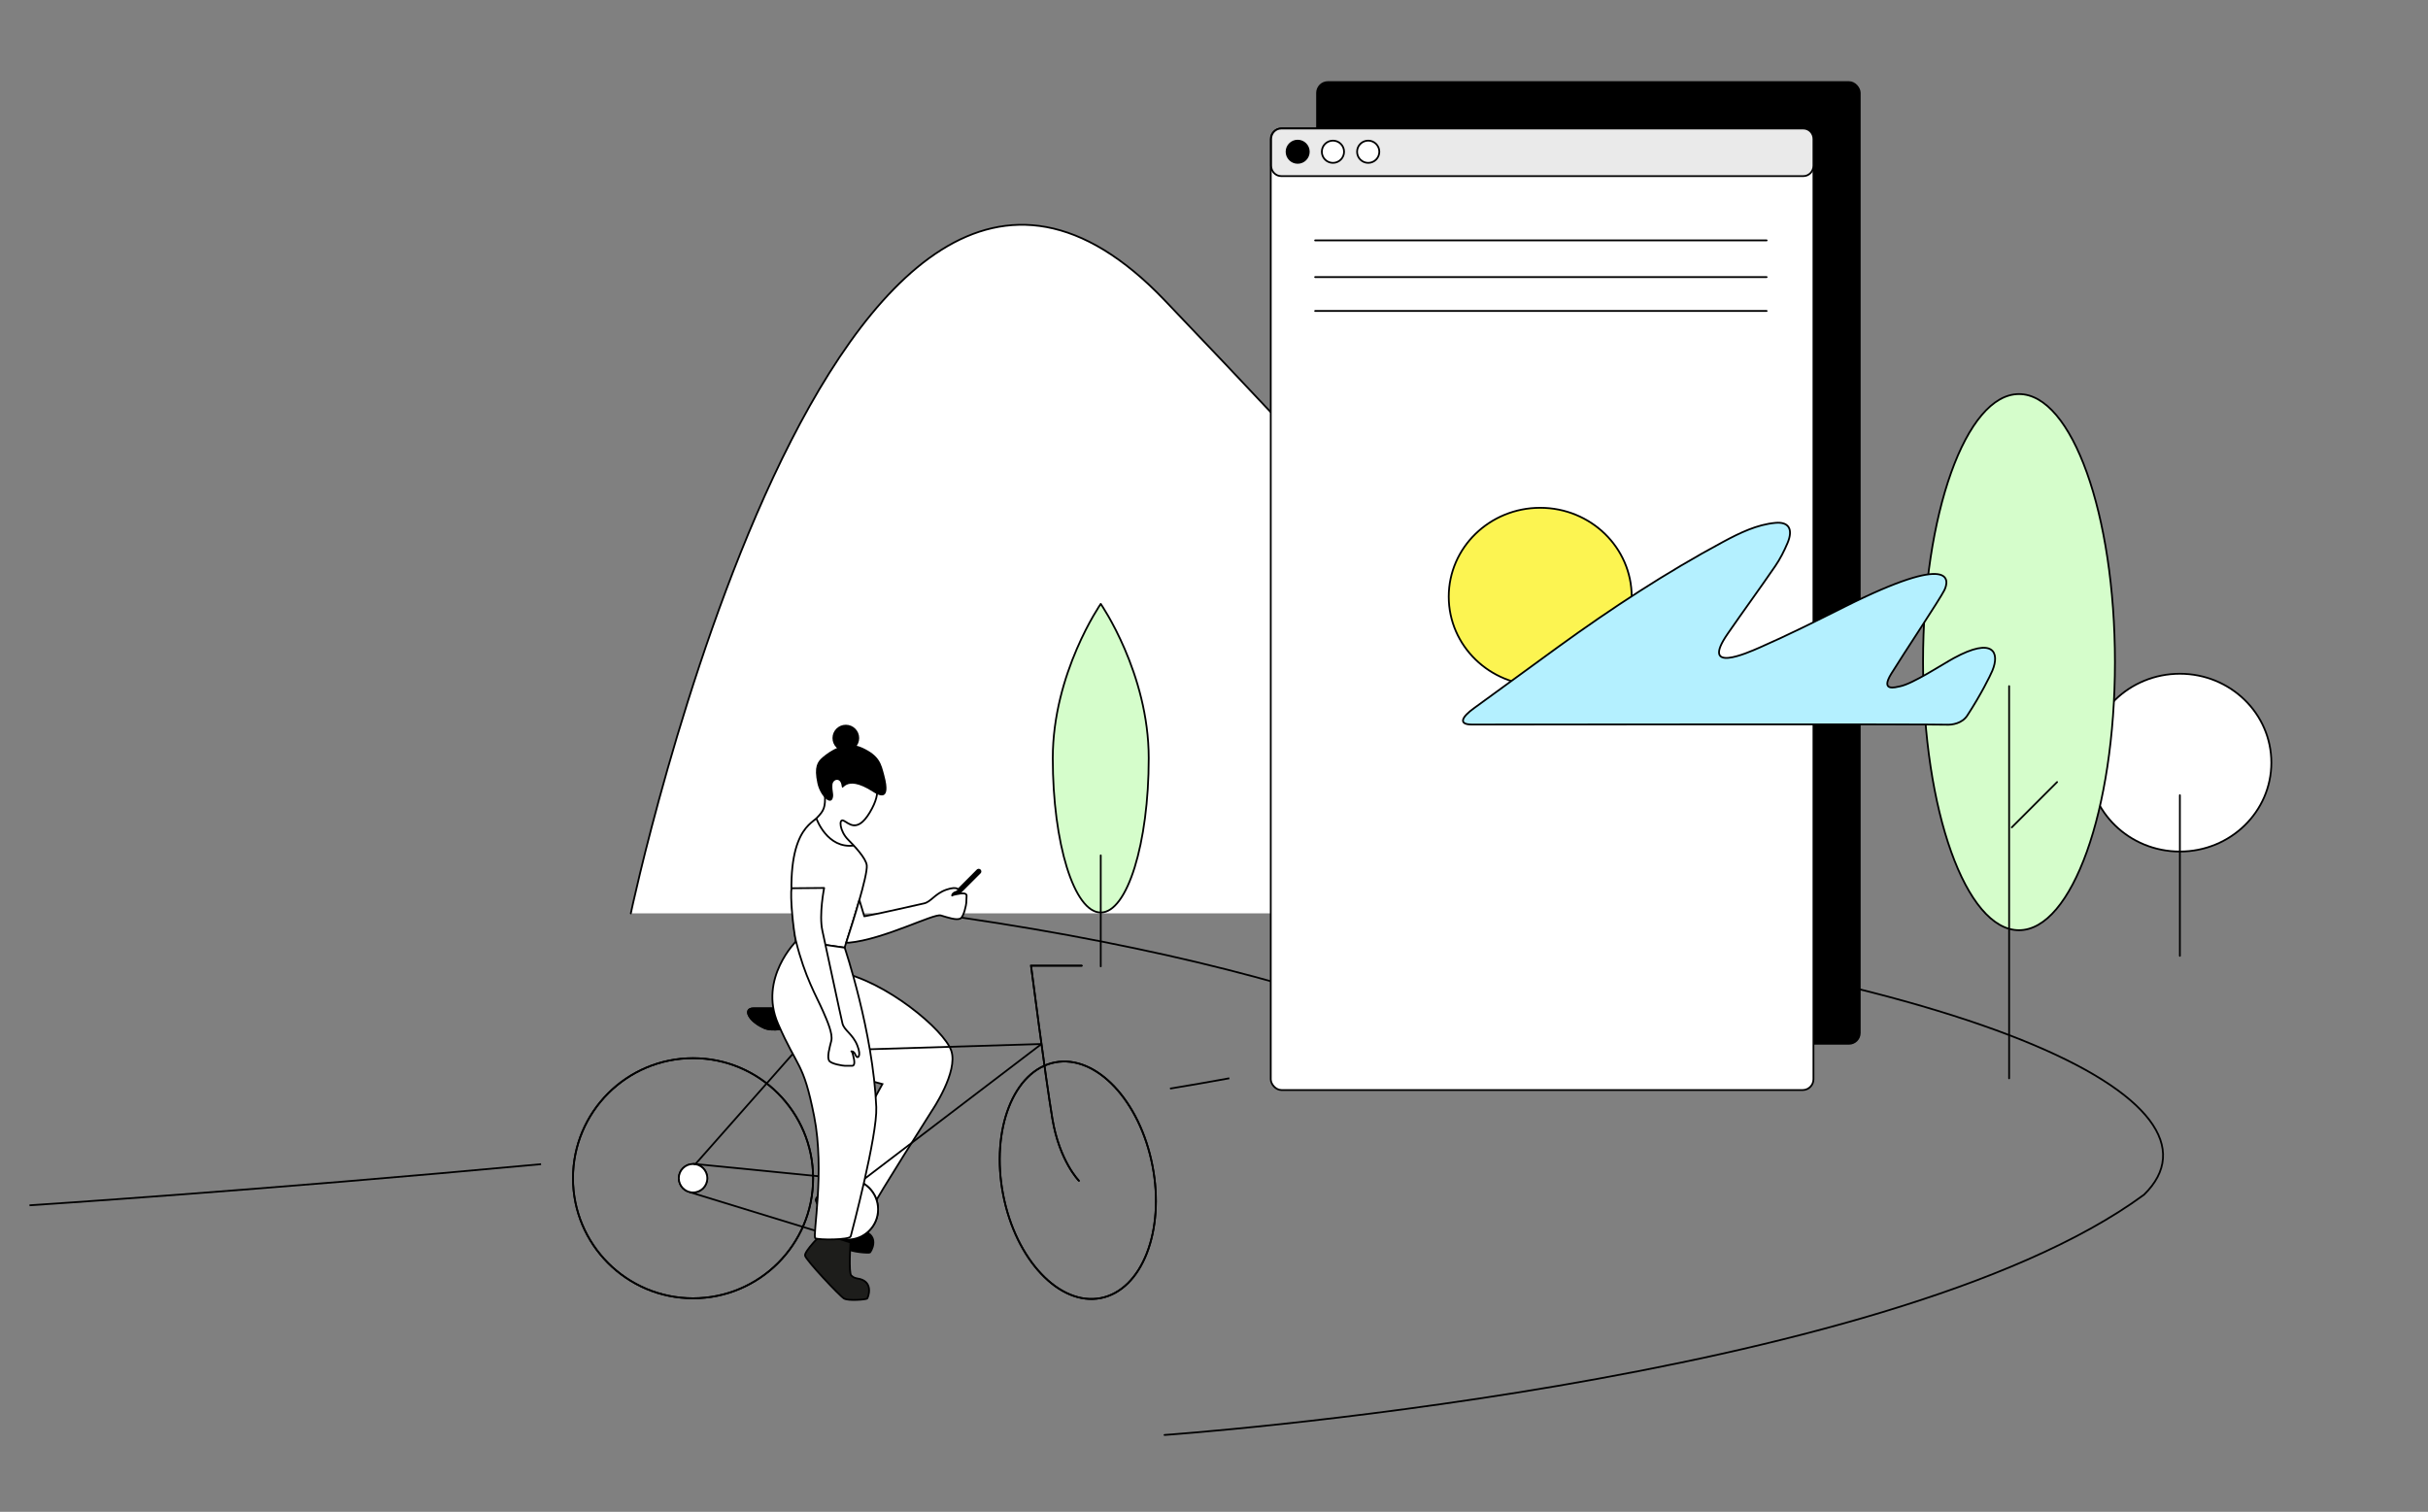 <?xml version="1.0" encoding="UTF-8"?>
<svg xmlns="http://www.w3.org/2000/svg" viewBox="0 0 1365 850" width="1920" height="1195.604"><rect x="0" y="0" width="1365" height="850" fill="#808080" stroke="none"/><path fill="#fff" stroke="#000" stroke-linecap="round" stroke-linejoin="round" d="M968.41 513.55s-126.9-149.59-313.75-344.83C468.41-25.89 354.64 513.55 354.64 513.55"/><path fill="none" stroke="#000" stroke-linecap="round" stroke-linejoin="round" d="M751.84 510.69c368.76 33.8 505.7 109.88 453.54 161-144.81 106.58-550.7 135.12-550.7 135.12M540.97 515.97c110.65 16.31 197.98 39.45 263.42 65.79"/><rect width="305.1" height="540.71" x="740.44" y="46.15" stroke="#000" stroke-linecap="round" stroke-linejoin="round" rx="6.08" ry="6.08"/><rect width="305.1" height="540.71" x="714.41" y="72.17" fill="#fff" stroke="#000" stroke-linecap="round" stroke-linejoin="round" rx="6.08" ry="6.08"/><path fill="#eaeaea" d="M720.3 72.27h293.52c3.14 0 5.69 2.62 5.69 5.85v15.05c0 3.23-2.55 5.85-5.69 5.85H720.3c-3.14 0-5.69-2.62-5.69-5.85V78.12c0-3.23 2.55-5.85 5.69-5.85"/><path fill="none" stroke="#000" stroke-linecap="round" stroke-linejoin="round" d="M720.3 72.27h293.52c3.14 0 5.69 2.62 5.69 5.85v15.05c0 3.23-2.55 5.85-5.69 5.85H720.3c-3.14 0-5.69-2.62-5.69-5.85V78.12c0-3.23 2.55-5.85 5.69-5.85z"/><path d="M735.79 85.32c0 3.45-2.8 6.25-6.25 6.25s-6.25-2.8-6.25-6.25 2.8-6.25 6.25-6.25 6.25 2.8 6.25 6.25"/><path fill="none" stroke="#000" stroke-linecap="round" stroke-linejoin="round" d="M735.79 85.32c0 3.45-2.8 6.25-6.25 6.25s-6.25-2.8-6.25-6.25 2.8-6.25 6.25-6.25 6.25 2.8 6.25 6.25z"/><path fill="#fff" d="M755.62 85.32c0 3.45-2.8 6.25-6.25 6.25s-6.25-2.8-6.25-6.25 2.8-6.25 6.25-6.25 6.25 2.8 6.25 6.25"/><path fill="none" stroke="#000" stroke-linecap="round" stroke-linejoin="round" d="M755.62 85.32c0 3.45-2.8 6.25-6.25 6.25s-6.25-2.8-6.25-6.25 2.8-6.25 6.25-6.25 6.25 2.8 6.25 6.25z"/><path fill="#fff" d="M775.44 85.32c0 3.45-2.8 6.25-6.25 6.25s-6.25-2.8-6.25-6.25 2.8-6.25 6.25-6.25 6.25 2.8 6.25 6.25"/><path fill="none" stroke="#000" stroke-linecap="round" stroke-linejoin="round" d="M775.44 85.32c0 3.45-2.8 6.25-6.25 6.25s-6.25-2.8-6.25-6.25 2.8-6.25 6.25-6.25 6.25 2.8 6.25 6.25zM739.35 135.16h253.84M739.35 155.79h253.84M739.35 174.83h253.84"/><path fill="none" stroke="#000" stroke-miterlimit="10" d="M304.18 654.55C147.4 669.18 16.57 677.68 16.57 677.68M691.13 606.26c-10.7 1.96-21.84 3.9-33.36 5.8"/><g fill="#fff"><path d="M1276.93 428.8c0 27.6-23.02 49.98-51.42 49.98s-51.43-22.38-51.43-49.98 23.02-49.98 51.43-49.98 51.42 22.38 51.42 49.98"/><path stroke="#000" stroke-linecap="round" stroke-linejoin="round" d="M1276.93 428.8c0 27.6-23.02 49.98-51.42 49.98s-51.43-22.38-51.43-49.98 23.02-49.98 51.43-49.98 51.42 22.38 51.42 49.98zM1225.51 447.1v90.32"/></g><g><path fill="#d5fdcb" d="M1189 372.29c0 83.24-24.15 150.72-53.94 150.72s-53.94-67.48-53.94-150.72 24.15-150.72 53.94-150.72S1189 289.05 1189 372.29"/><ellipse cx="1135.06" cy="372.29" fill="none" stroke="#000" stroke-linecap="round" stroke-linejoin="round" rx="53.94" ry="150.72"/><path fill="none" stroke="#000" stroke-linecap="round" stroke-linejoin="round" d="M1156.48 439.71l-25.47 25.47m-1.5-79.41v220.52"/></g><g><path fill="#d5fdcb" d="M645.8 426.3c0 47.92-12.07 86.76-26.97 86.76s-26.97-38.84-26.97-86.76 26.97-86.76 26.97-86.76 26.97 38.84 26.97 86.76"/><path fill="none" stroke="#000" stroke-linecap="round" stroke-linejoin="round" d="M645.8 426.3c0 47.92-12.07 86.76-26.97 86.76s-26.97-38.84-26.97-86.76 26.97-86.76 26.97-86.76 26.97 38.84 26.97 86.76zM618.83 480.93v62.41"/></g><g><path fill="#fcf451" d="M917.32 335.49c0 27.6-23.02 49.98-51.43 49.98s-51.42-22.38-51.42-49.98 23.02-49.98 51.42-49.98 51.43 22.38 51.43 49.98"/><path fill="none" stroke="#000" stroke-linecap="round" stroke-linejoin="round" d="M917.32 335.49c0 27.6-23.02 49.98-51.43 49.98s-51.42-22.38-51.42-49.98 23.02-49.98 51.42-49.98 51.43 22.38 51.43 49.98z"/></g><path fill="#b4f0ff" stroke="#000" stroke-linecap="round" stroke-linejoin="round" d="M1093.08 331.89c-2.62 5.22-23.11 35.99-29.79 46.86-6.36 10.33 2.34 7.65 4.87 7.14 7.28-1.45 23.84-12.36 30.28-15.87 22.28-12.12 25.94-3.13 21.61 7.16-1.23 2.91-6.39 13.38-14.06 25.13-2.89 4.42-8.42 5.36-12 5.14-5.82-.36-251.43-.08-266.49-.08-8 0-5.6-4.33 1.29-9.28 11.86-8.53 31.62-23.07 47.46-34.55 29.87-21.64 60.5-41.7 92.51-58.9 9.38-5.04 18.96-9.7 29.38-10.67 7.57-.7 10.04 3.66 6.8 11.34-1.91 4.52-4.17 8.97-6.87 12.91-8.79 12.84-17.97 25.34-26.8 38.14-15.64 22.67 10.98 10.79 18.05 7.69 16.04-7.03 31.81-14.92 47.56-22.82 62.14-31.16 58.93-14.8 56.2-9.35z"/><g><path fill="#fff" stroke="#000" stroke-miterlimit="10" d="M474.81 532.82c4.37-13.31 12.97-40.41 12.49-46.18-.34-4.09-7.23-11.25-10.42-14.45-4.82-4.8-5.46-12-2.72-10.84 2.74 1.16 7.6 7.5 14.81-4.52 7.72-12.86 2.41-17.06 2.41-17.06l-22.32-10.38-5.33 17c.4 7.57-.52 9.4-4.53 13.5-3.82 3.9-20.56 9.51-11.77 69.46.26-.27 27.38 3.47 27.38 3.47z"/><path stroke="#000" stroke-miterlimit="10" d="M470.05 663.95s-11.54 8.18-11.47 10.72c.07 2.55 15.44 25.46 17.65 27.36 2.21 1.9 12.24 2.6 12.81 2.19s5.22-8.12-2.09-11.52c-2.38-.91-3.37-1.08-4.59-2.81-1.23-1.73 2.62-18.32 2.62-18.32"/><path fill="#fff" stroke="#000" stroke-miterlimit="10" d="M471.51 546.5c26.21 4.97 59.22 32.4 63.28 44.25s-10.82 33.66-10.82 33.66-31.92 50.35-32.26 52.32-26.59-10.62-25.1-13.41c1.49-2.79 29.47-53.81 29.47-53.81l-36.22-9.55-13.98-15.13"/><g stroke="#000"><path fill="none" stroke-miterlimit="10" d="M443.8 576.77l32.83 93.19 108.87-82.97"/><circle cx="389.63" cy="662.46" r="67.5" fill="none" stroke-miterlimit="10"/><path fill="none" stroke-miterlimit="10" d="M585.5 586.99l-138.62 4.22"/><circle cx="476.63" cy="679.96" r="17" fill="#fff" stroke-miterlimit="10"/><ellipse cx="605.94" cy="663.58" fill="none" stroke-miterlimit="10" rx="42.76" ry="67.5" transform="rotate(-10.99 605.968 663.58)"/><circle cx="389.63" cy="662.46" r="8" fill="#fff" stroke-miterlimit="10"/><path stroke-miterlimit="10" d="M451.63 566.96h-28c-6 0-3 7 6 11s33-6 38-8c10-4-16-3-16-3z"/><path fill="none" stroke-miterlimit="10" d="M606.63 663.96s-11-11-15-35-12-86-12-86h28.62"/><g stroke-linecap="round" stroke-linejoin="round"><path fill="none" d="M443.8 576.77l32.83 93.19"/><circle cx="389.63" cy="662.46" r="67.5" fill="none"/><circle cx="476.63" cy="679.96" r="17" fill="#fff"/><ellipse cx="605.94" cy="663.58" fill="none" rx="42.76" ry="67.5" transform="rotate(-10.99 605.968 663.58)"/><circle cx="389.63" cy="662.46" r="8" fill="#fff"/><path fill="none" d="M391.06 654.39l55.82-63.18"/><path fill="#fff" d="M474.63 696.96l-86.57-26.57M478.17 663.15l-88.11-8.76"/><path d="M451.63 566.96h-28c-6 0-3 7 6 11s33-6 38-8c10-4-16-3-16-3z"/><path fill="none" d="M606.63 663.96s-11-11-15-35-12-86-12-86h28.62"/></g></g><path stroke="#000" stroke-linecap="round" stroke-miterlimit="10" stroke-width="3" d="M550.2 489.98l-15.7 15.7"/><path fill="none" stroke="#000" stroke-miterlimit="10" d="M480.06 475.39c-15 2-21-15-21-15"/><path fill="#1d1d1b" stroke="#000" stroke-miterlimit="10" d="M462.15 693.52s-10.05 9.95-9.56 12.45 19.38 22.6 21.88 24.11c2.49 1.51 12.5.56 13 .07s3.82-8.86-3.94-11.02c-2.5-.51-3.5-.52-4.99-2.03-1.49-1.51-.4-18.5-.4-18.5l-15.97-5.08z"/><path fill="#fff" stroke="#000" stroke-linecap="round" stroke-linejoin="round" d="M539.47 502.48c-3.2.49-4.02.85-4.19 1.05 0-.41.22-1.42 2.22-2.09 2.54-.85 1.15-3.53-5.45-1.22-6.6 2.31-8.65 6.94-12.69 7.75-4.04.81-24.38 5.65-33.46 7.23l-2.77-9.22c-2.33 8.17-5.19 17.22-7.38 23.96.49.09.99.12 1.51.08 19.48-1.77 47.69-16.5 51.64-15.32 3.95 1.18 8.67 2.8 10.93 1.79 2.04-.91 3.37-7.85 3.41-8.85.05-1 .14-3 .18-4 .09-2-3.95-1.18-3.95-1.18z"/><path fill="#fff" stroke="#000" stroke-miterlimit="10" d="M474.88 532.83l-27.04-3.91s-21.53 21.12-10.46 46.6c11.08 25.48 14.21 21.19 20.33 52.1 6.12 30.91-.99 67.47.63 68.55 1.62 1.08 19.37 1.04 19.92-1.02.56-2.06 15.05-56.77 14.38-72.67-1.81-42.4-17.76-89.64-17.76-89.64z"/><path fill="#fff" stroke="#000" stroke-linecap="round" stroke-linejoin="round" d="M447.43 528.92c5.08 20.56 11.6 31.26 15.2 39.48 2.34 5.34 5.71 12.84 4.71 16.84s-2.39 8.78-1.29 11c1 2 8 3 9 3h4c2 0 1-4 1-4-1-5-1.43-4.11-1.43-4.11s1.4-.4 2.37 2.1c.96 2.5 3.58.98.96-5.5s-7.33-8.32-8.33-12.32-9.29-43.16-11.29-52.16 1-24 1-24l-18.28.16c-1 4 1 24 2.37 29.53z"/><circle cx="475.52" cy="414.99" r="7.5"/><path d="M497.15 435.97c-1.74-6.45-2.56-11.04-12.34-15.56-9.77-4.52-18.83 2.43-22.08 5.12s-5.18 5.58-3.19 14.86c1.51 7.05 7.8 13.19 8.76 7.77.38-2.15-.51-3.27-.33-6.81.16-3.31 4.45-4.41 5.14.11.83 5.44.72-7.24 17.84 3.83 2.52 1.63 10.42 6.28 6.2-9.32z"/></g></svg>
